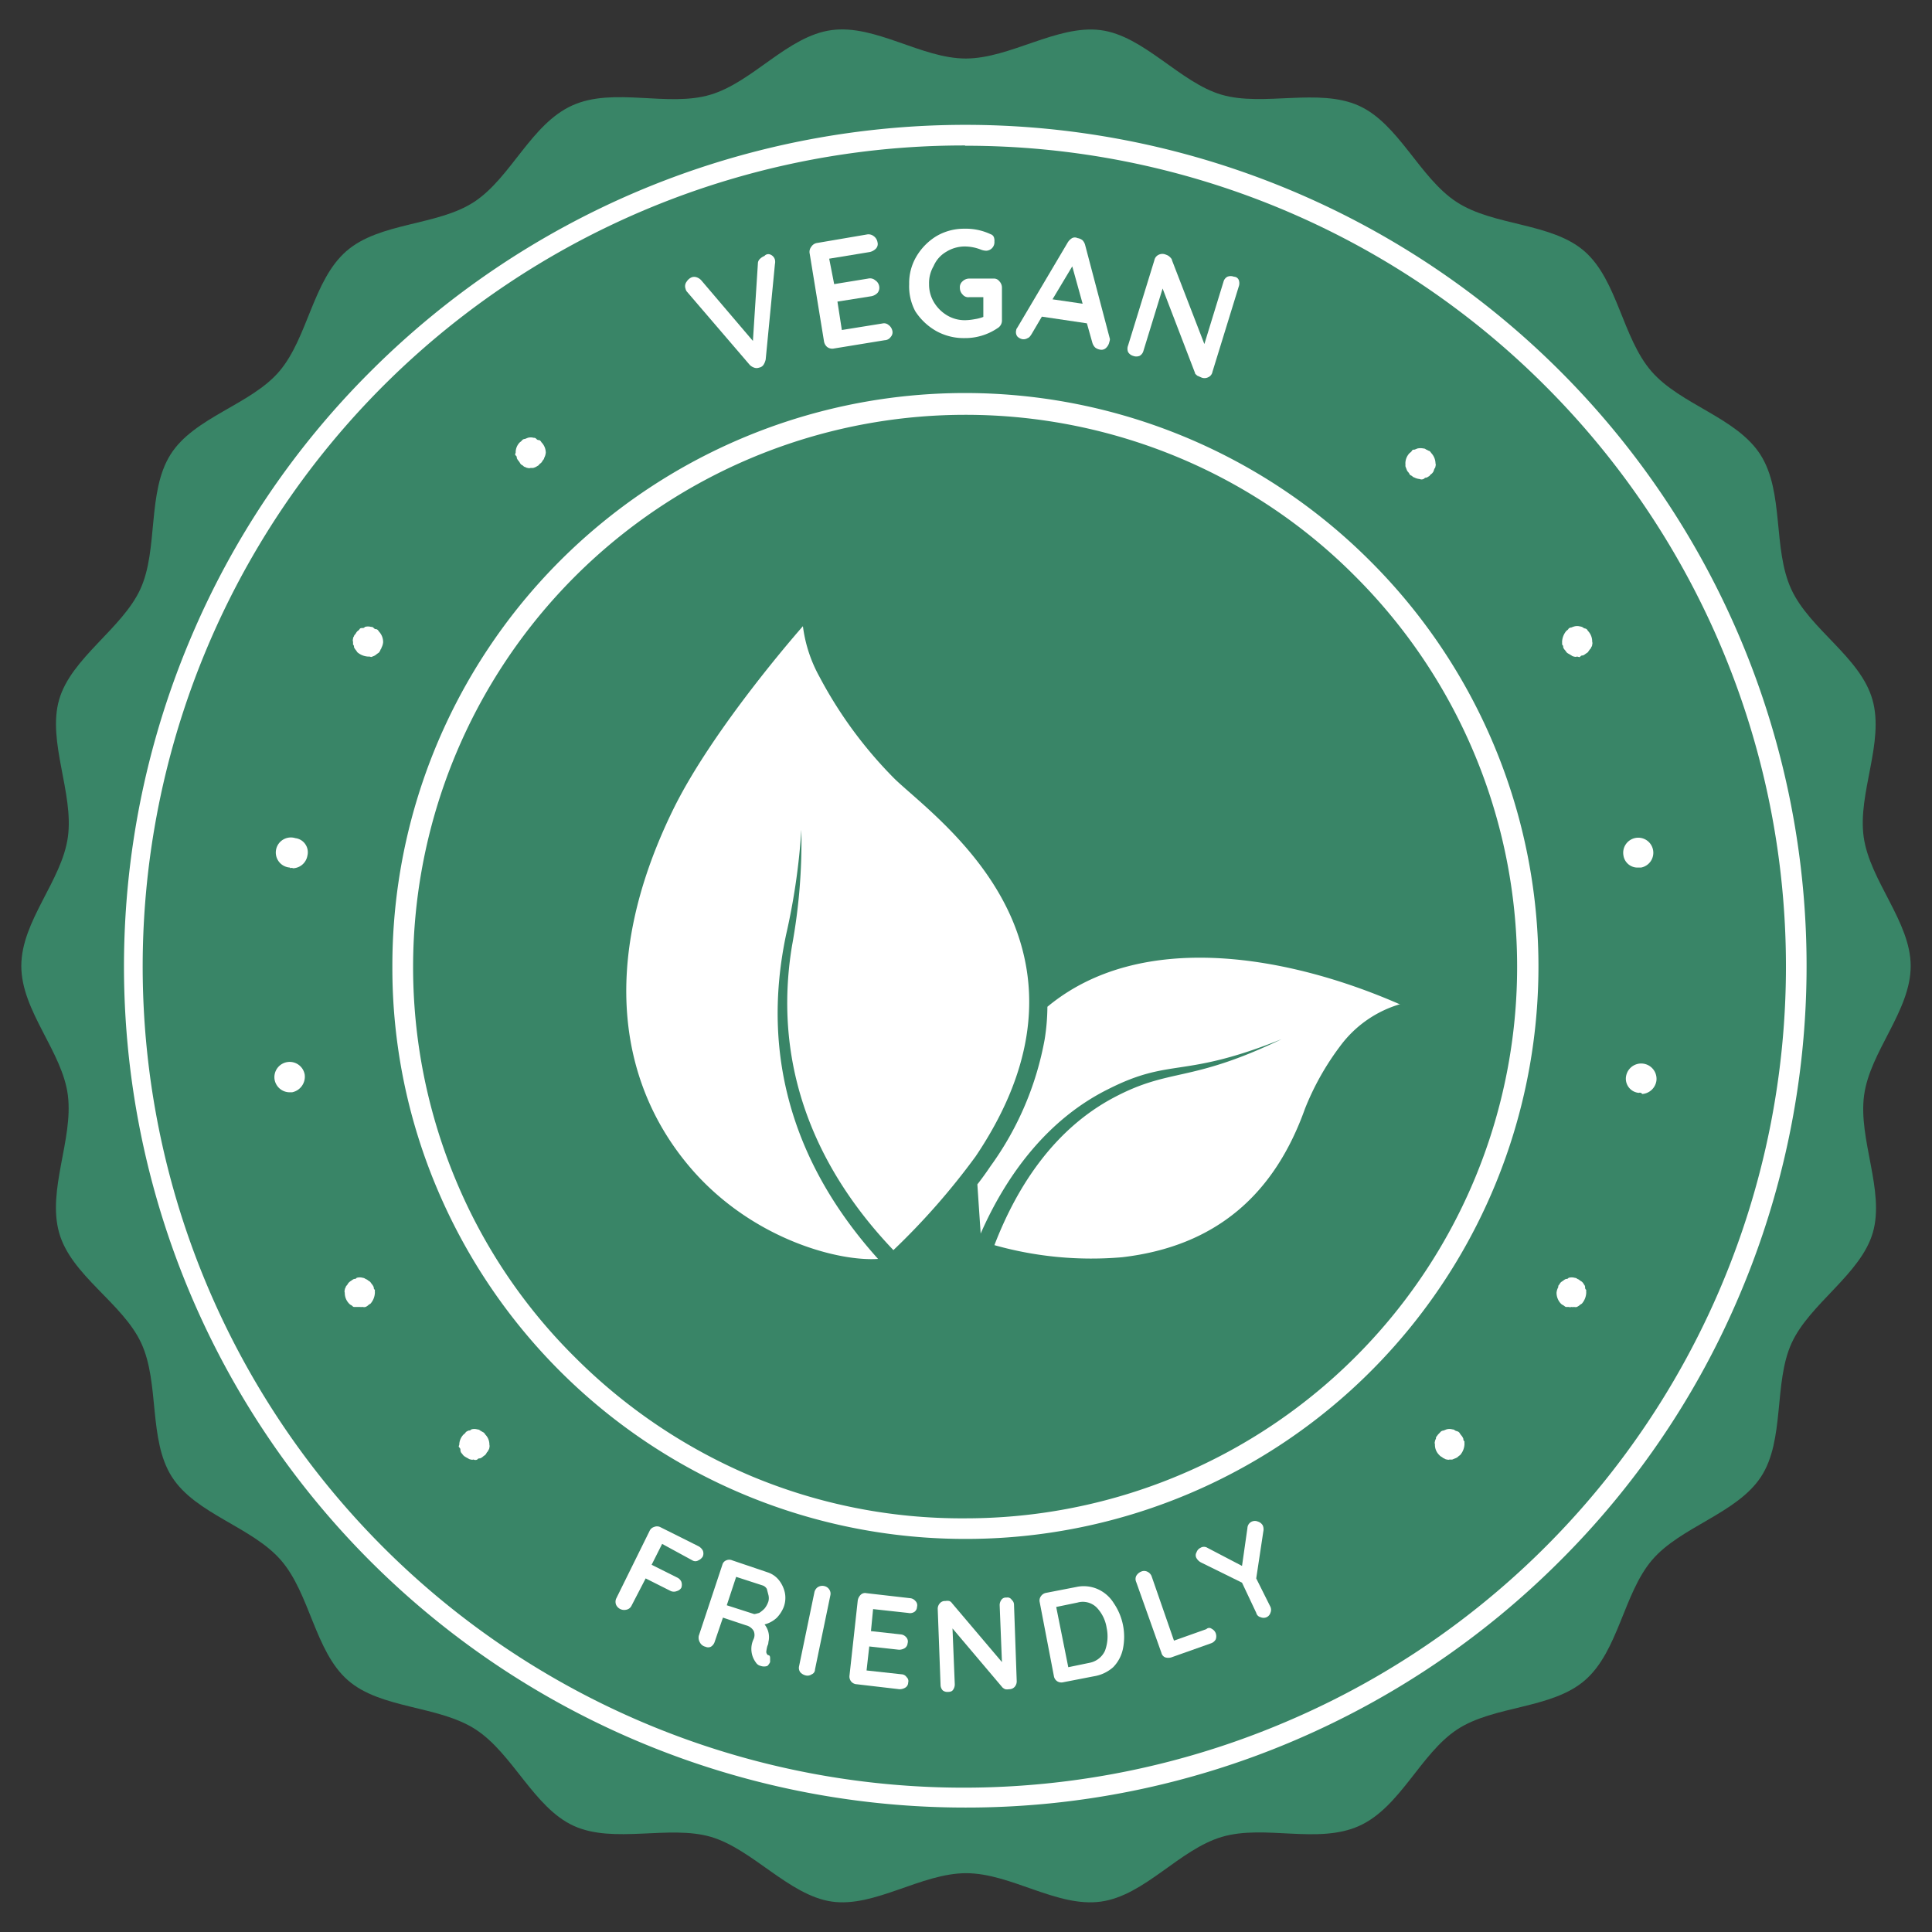<svg xmlns="http://www.w3.org/2000/svg" viewBox="0 0 136 136"><rect x="0" y="0" width="136" height="136" fill="#333333" stroke="none"/><defs><style>.cls-1{fill:#398567;}.cls-2{fill:#fff;}</style></defs><g id="Layer_8" data-name="Layer 8"><path class="cls-1" d="M134.5,68c0,3.16-2.86,6-3.28,9.1s1.46,6.71.62,9.65-4.44,5-5.72,7.79-.46,6.83-2.16,9.42-5.67,3.51-7.67,5.86-2.36,6.4-4.71,8.45-6.41,1.77-9,3.47-4,5.48-6.9,6.79-6.64-.11-9.65.77-5.44,4.13-8.53,4.56-6.33-2-9.49-2-6.44,2.43-9.45,2-5.6-3.71-8.53-4.56-6.83.51-9.64-.77-4.29-5.09-6.91-6.79-6.68-1.43-9-3.47-2.66-6.1-4.71-8.45-6-3.24-7.67-5.86-.85-6.6-2.16-9.42S5,89.78,4.16,86.77s1-6.56.62-9.65S1.5,71.18,1.5,68,4.36,62,4.78,58.91s-1.46-6.71-.62-9.65,4.44-5,5.72-7.79S10.34,34.64,12,32s5.67-3.51,7.67-5.87,2.36-6.4,4.71-8.45,6.41-1.77,9-3.47,4-5.48,6.91-6.79S47,7.56,50,6.67s5.44-4.13,8.53-4.55,6.33,2,9.45,2,6.44-2.39,9.49-2,5.6,3.7,8.53,4.55,6.83-.5,9.65.77,4.28,5.09,6.9,6.79,6.68,1.43,9,3.47,2.66,6.1,4.71,8.45,6,3.24,7.67,5.87.85,6.6,2.16,9.45,4.87,4.78,5.72,7.79-1.05,6.56-.62,9.65S134.5,64.89,134.5,68Z"/><path class="cls-2" d="M71.3,64.85c-2.12-5.09-6.64-8.41-8.3-10a30.1,30.1,0,0,1-5.32-7.22,9.89,9.89,0,0,1-1.16-3.55s-6.36,7.18-9.18,13c-5.29,10.88-3.63,19.52,1.39,25.27C53,87.23,59,88.81,61.81,88.62c-5.83-6.48-8.3-14.12-6.48-22.8a46.34,46.34,0,0,0,1.08-7.41,40.62,40.62,0,0,1-.66,8.18C54.4,74.81,57.22,82.06,62.89,88a49.31,49.31,0,0,0,5.79-6.6C72.57,75.62,73.46,70.06,71.3,64.85Z"/><path class="cls-2" d="M94.33,73.65a18.89,18.89,0,0,0-2.47,4.4C89.7,84.1,85.58,87.73,79,88.5a25.1,25.1,0,0,1-9-.85c1.66-4.32,4.32-8.21,8.37-10.37s5.33-1,11.85-4.13c-7,2.81-7.76,1.27-12.19,3.51-4.21,2.08-7.14,5.94-9,10.18,0-.15,0,0-.23-3.47.3-.38.61-.81.92-1.27a21.85,21.85,0,0,0,3.82-8.95,15,15,0,0,0,.19-2.28c6.6-5.48,17-3.59,24.77-.19l.08,0A8.07,8.07,0,0,0,94.33,73.65Z"/><path class="cls-2" d="M67.94,127.24A59.21,59.21,0,0,1,13.39,45,58.74,58.74,0,0,1,26.08,26.15,59.4,59.4,0,0,1,44.91,13.46,59.21,59.21,0,0,1,122.5,91.05a58.74,58.74,0,0,1-12.69,18.83A59.4,59.4,0,0,1,91,122.57,58.75,58.75,0,0,1,67.94,127.24Zm0-117a57.8,57.8,0,1,0,22.5,111A57.76,57.76,0,0,0,108.8,27.19,57.64,57.64,0,0,0,67.94,10.26Z"/><path class="cls-2" d="M67.94,108.33A40.35,40.35,0,0,1,30.79,83.72,39.83,39.83,0,0,1,27.62,68,40.31,40.31,0,0,1,96.46,39.5a40.3,40.3,0,0,1-28.52,68.83Zm0-79.13a38.88,38.88,0,0,0-35.8,54,38.21,38.21,0,0,0,8.33,12.34,39,39,0,0,0,12.35,8.34,38.32,38.32,0,0,0,15.12,3A38.83,38.83,0,0,0,95.41,40.58a38.32,38.32,0,0,0-12.34-8.33A38.91,38.91,0,0,0,67.94,29.2Z"/><path class="cls-2" d="M111,46.22a.27.27,0,0,1-.19,0,.36.36,0,0,1-.19-.08l-.2-.12a.45.45,0,0,1-.15-.11s-.08-.12-.12-.16a.48.48,0,0,1-.11-.19c0-.08,0-.11-.08-.19a1.18,1.18,0,0,0,0-.19,1.28,1.28,0,0,1,.31-.78s.12-.07.15-.15a.31.31,0,0,1,.2-.08,1.07,1.07,0,0,1,.19-.07.75.75,0,0,1,.42,0,.4.4,0,0,1,.2.07.36.36,0,0,0,.19.08.28.28,0,0,1,.15.15,1.08,1.08,0,0,1,.31.78.28.28,0,0,1,0,.19.27.27,0,0,1-.07.19c0,.08-.08.12-.12.19a1.53,1.53,0,0,0-.11.16,1.53,1.53,0,0,1-.16.11.78.78,0,0,1-.19.12c-.08,0-.12,0-.19.08S111.12,46.22,111,46.22Z"/><path class="cls-2" d="M99.93,33.72a1,1,0,0,1-.39-.12c-.07,0-.11-.08-.19-.12a.23.23,0,0,1-.15-.15s-.08-.12-.12-.15A.87.87,0,0,1,99,33a1.46,1.46,0,0,1-.07-.19,1.18,1.18,0,0,0,0-.19,1.05,1.05,0,0,1,.31-.74s.11-.07.15-.15.12-.08.19-.08l.2-.08a1,1,0,0,1,.42,0,.26.26,0,0,1,.19.08c.08,0,.12.08.2.08a.36.36,0,0,1,.15.15,1.1,1.1,0,0,1,.31.74.28.28,0,0,1,0,.19.28.28,0,0,1-.08.19,1.59,1.59,0,0,1-.07.2.65.65,0,0,1-.12.15s-.12.08-.15.15l-.2.12c-.07,0-.11,0-.19.08A.33.33,0,0,1,99.93,33.72Z"/><path class="cls-2" d="M33.33,102.74a.28.28,0,0,1-.19,0,.36.36,0,0,1-.19-.08,2,2,0,0,1-.2-.11.65.65,0,0,1-.15-.12s-.08-.11-.12-.15a.36.36,0,0,1-.07-.19c0-.08,0-.12-.08-.2s0-.15,0-.19a1.06,1.06,0,0,1,.31-.73s.12-.08.15-.16a.89.89,0,0,1,.2-.11c.07,0,.11,0,.19-.08a.75.75,0,0,1,.42,0,.31.31,0,0,1,.2.08l.19.11a.31.31,0,0,1,.16.16,1,1,0,0,1,.3.73.34.34,0,0,1,0,.19.31.31,0,0,1-.08.2c0,.07-.08.11-.12.19a.48.48,0,0,1-.11.15s-.12.08-.16.12a.56.56,0,0,1-.19.11c-.08,0-.12,0-.19.08A.3.3,0,0,1,33.33,102.74Z"/><path class="cls-2" d="M37.35,32.94a.3.3,0,0,1-.2,0,.4.4,0,0,1-.19-.07c-.08,0-.12-.08-.19-.12a.33.33,0,0,1-.16-.15s-.07-.12-.11-.16a.78.78,0,0,1-.12-.19c0-.08,0-.12-.08-.19s0-.16,0-.2a1,1,0,0,1,.3-.73s.12-.08.16-.15a.28.28,0,0,1,.19-.08l.2-.08a.75.75,0,0,1,.42,0c.08,0,.11,0,.19.08s.12.08.2.08a.31.31,0,0,1,.15.15,1.06,1.06,0,0,1,.31.73,1,1,0,0,1-.12.39c0,.08-.07.12-.11.19a.55.55,0,0,1-.12.16s-.11.07-.15.15l-.2.12a1.07,1.07,0,0,1-.19.07S37.42,32.94,37.35,32.94Z"/><path class="cls-2" d="M115.36,76.93a1,1,0,0,1-.89-1.2,1.08,1.08,0,0,1,2.13.35,1.09,1.09,0,0,1-1,.93A.2.2,0,0,0,115.36,76.93Zm-1.08-16.71a1.06,1.06,0,1,1,1.24.85c-.08,0-.12,0-.2,0A1,1,0,0,1,114.28,60.22Z"/><path class="cls-2" d="M110.62,92a.3.3,0,0,1-.2,0c-.07,0-.15,0-.19,0s-.12-.08-.19-.12a.55.55,0,0,1-.16-.11,1.11,1.11,0,0,1-.31-.77,1,1,0,0,1,.12-.39c0-.08,0-.12.08-.19a.55.55,0,0,1,.11-.16,1.53,1.53,0,0,1,.16-.11.78.78,0,0,1,.19-.12c.08,0,.12,0,.19-.08a.79.79,0,0,1,.43,0,.3.3,0,0,1,.19.08.44.44,0,0,1,.19.12.53.53,0,0,1,.27.27.26.26,0,0,1,.08.19c0,.08,0,.12.08.19a1.73,1.73,0,0,0,0,.2,1.24,1.24,0,0,1-.31.77s-.12.07-.16.11-.11.08-.19.12a.34.34,0,0,1-.19,0A.49.49,0,0,1,110.62,92Z"/><path class="cls-2" d="M102.05,102.74a.27.27,0,0,1-.19,0,.31.31,0,0,1-.2-.08c-.07,0-.11-.07-.19-.11a.49.49,0,0,1-.15-.12,1,1,0,0,1-.31-.77.27.27,0,0,1,0-.19.44.44,0,0,1,.07-.19c0-.08,0-.12.08-.2a.65.65,0,0,1,.12-.15l.15-.16a.36.36,0,0,1,.19-.07l.2-.08a.75.75,0,0,1,.42,0,.26.26,0,0,1,.19.08,1.59,1.59,0,0,0,.2.07.33.33,0,0,1,.15.16s.08.11.12.15a.89.89,0,0,1,.11.2c0,.07,0,.11.08.19a1.49,1.49,0,0,0,0,.19,1.24,1.24,0,0,1-.31.77s-.12.08-.15.12a.62.62,0,0,1-.2.11l-.19.08A.73.73,0,0,1,102.05,102.74Z"/><path class="cls-2" d="M25.31,92c-.08,0-.16,0-.19,0s-.12,0-.2,0-.11-.08-.19-.12a.48.48,0,0,1-.15-.11,1.07,1.07,0,0,1-.31-.77.3.3,0,0,1,0-.2.36.36,0,0,1,.07-.19c0-.08.08-.12.12-.19a.55.55,0,0,1,.12-.16.83.83,0,0,1,.15-.11,1,1,0,0,1,.19-.12c.08,0,.12,0,.19-.08a.79.79,0,0,1,.43,0,.36.36,0,0,1,.19.08.53.53,0,0,1,.2.12.45.45,0,0,1,.15.11s.08.12.12.16a1,1,0,0,1,.11.19c0,.08,0,.12.08.19a1.73,1.73,0,0,0,0,.2,1.24,1.24,0,0,1-.31.77s-.12.07-.16.11a.62.62,0,0,1-.19.12.33.33,0,0,1-.19,0A1.38,1.38,0,0,1,25.31,92Z"/><path class="cls-2" d="M19.33,76a1.07,1.07,0,0,1,2.12-.35,1.12,1.12,0,0,1-.89,1.24h-.15A1.08,1.08,0,0,1,19.33,76Zm1.08-14.93A1.06,1.06,0,1,1,20.79,59a1,1,0,0,1,.85,1.23,1.07,1.07,0,0,1-1,.89A.33.33,0,0,0,20.41,61.11Z"/><path class="cls-2" d="M25.93,46.22a1.28,1.28,0,0,1-.78-.31,1.53,1.53,0,0,0-.11-.16.78.78,0,0,1-.12-.19c0-.08,0-.12-.07-.19a1.73,1.73,0,0,0,0-.2.28.28,0,0,1,0-.19.27.27,0,0,1,.07-.19c0-.08.08-.12.12-.19a.85.85,0,0,1,.11-.16s.12-.08.16-.15.11-.08.19-.08.12,0,.19-.08a.79.79,0,0,1,.43,0c.08,0,.11,0,.19.08s.12.08.19.08a.29.29,0,0,1,.16.15,1.08,1.08,0,0,1,.31.77,1,1,0,0,1-.12.39c0,.08-.08.11-.08.19a1.53,1.53,0,0,1-.11.16,1.53,1.53,0,0,0-.16.11.62.62,0,0,1-.19.12,1.46,1.46,0,0,1-.19.07A.36.36,0,0,0,25.93,46.22Z"/><path class="cls-2" d="M54.25,17.93a.54.54,0,0,1,.3.35.73.73,0,0,1,0,.31l-.65,6.71a1.14,1.14,0,0,1-.16.39.48.48,0,0,1-.31.19.5.5,0,0,1-.34,0,.81.81,0,0,1-.31-.19l-4.4-5.13a.46.46,0,0,1-.12-.23.52.52,0,0,1,.08-.51.78.78,0,0,1,.35-.3.53.53,0,0,1,.35,0,.76.76,0,0,1,.34.23L53,24l.35-5.44a.45.45,0,0,1,.15-.34.92.92,0,0,1,.31-.2A.36.36,0,0,1,54.25,17.93Z"/><path class="cls-2" d="M62.54,22.87a.67.67,0,0,1,.27.39.48.48,0,0,1-.11.46.54.54,0,0,1-.43.23l-3.55.58a.59.59,0,0,1-.5-.11A.66.66,0,0,1,58,24l-1-6.13a.58.58,0,0,1,.11-.5.59.59,0,0,1,.43-.27L61,16.51a.6.6,0,0,1,.5.11.66.66,0,0,1,.27.43.47.47,0,0,1-.12.46.87.87,0,0,1-.42.23l-2.86.47L58.72,20l2.39-.39a.56.56,0,0,1,.5.12.62.62,0,0,1,.28.42.57.57,0,0,1-.12.47.82.82,0,0,1-.42.23l-2.4.38.31,2,2.86-.46A.48.48,0,0,1,62.54,22.87Z"/><path class="cls-2" d="M70.34,19.79a.65.65,0,0,1,.19.46l0,2.28a.62.62,0,0,1-.31.57,4.06,4.06,0,0,1-2.32.7,4,4,0,0,1-2-.5,4.26,4.26,0,0,1-1.47-1.39A3.72,3.72,0,0,1,64,20a3.66,3.66,0,0,1,.5-1.93,4.14,4.14,0,0,1,1.39-1.43,3.82,3.82,0,0,1,2-.54,4.09,4.09,0,0,1,1.85.39.35.35,0,0,1,.23.23A.71.71,0,0,1,70,17a.6.6,0,0,1-.58.65,1.09,1.09,0,0,1-.35-.07,3.15,3.15,0,0,0-1.19-.23,2.49,2.49,0,0,0-1.28.38,2.13,2.13,0,0,0-.88,1A2.36,2.36,0,0,0,65.4,20a2.42,2.42,0,0,0,.34,1.27,2.67,2.67,0,0,0,.93.93,2.42,2.42,0,0,0,1.27.34,4,4,0,0,0,.66-.07,3,3,0,0,0,.62-.16l0-1.39h-1a.51.51,0,0,1-.46-.19.65.65,0,0,1-.19-.46.54.54,0,0,1,.19-.47.67.67,0,0,1,.46-.19l1.78,0A.47.47,0,0,1,70.34,19.79Z"/><path class="cls-2" d="M78.09,24.07a.78.78,0,0,1-.23.42.46.46,0,0,1-.43.12.73.73,0,0,1-.34-.15.79.79,0,0,1-.2-.35l-.38-1.35-3.17-.47-.73,1.24c-.08.12-.15.23-.27.27a.55.55,0,0,1-.35.08.68.68,0,0,1-.38-.2.51.51,0,0,1-.08-.42.36.36,0,0,1,.08-.19l3.55-6a.92.92,0,0,1,.31-.31.43.43,0,0,1,.38,0,.76.76,0,0,1,.35.15.78.78,0,0,1,.19.35l1.74,6.6A.55.55,0,0,1,78.09,24.07Zm-4-3,2.12.31-.73-2.63Z"/><path class="cls-2" d="M87.2,19.71a.67.67,0,0,1,0,.46l-1.85,6a.52.52,0,0,1-.31.39.57.57,0,0,1-.5,0l-.27-.12c-.07-.08-.15-.11-.15-.19l-2.28-5.94-1.35,4.39a.57.57,0,0,1-.27.35.62.62,0,0,1-.46,0,.6.6,0,0,1-.35-.27.62.62,0,0,1,0-.46l1.85-6a.54.54,0,0,1,.31-.39.6.6,0,0,1,.51,0,.67.67,0,0,1,.27.16c.07.07.15.15.15.23l2.28,5.9,1.35-4.4a.55.55,0,0,1,.27-.34.62.62,0,0,1,.46,0A.37.37,0,0,1,87.2,19.71Z"/><path class="cls-2" d="M46.61,108.68l-.74,1.47,1.78.89a.6.6,0,0,1,.31.3.64.64,0,0,1,0,.43.53.53,0,0,1-.31.23.55.55,0,0,1-.43,0l-1.77-.89-1,1.93a.5.5,0,0,1-.35.27.63.63,0,0,1-.73-.34.58.58,0,0,1,0-.43l2.36-4.78a.5.5,0,0,1,.31-.27.52.52,0,0,1,.42,0l2.7,1.35a.75.75,0,0,1,.31.3.54.54,0,0,1,0,.43.69.69,0,0,1-.31.27.4.4,0,0,1-.42,0Z"/><path class="cls-2" d="M54.21,116.71V117a.88.88,0,0,1-.19.27.72.72,0,0,1-.47,0,.54.54,0,0,1-.34-.24,1.59,1.59,0,0,1-.16-1.65.72.72,0,0,0,0-.58.86.86,0,0,0-.54-.39l-1.62-.54-.58,1.7a.63.63,0,0,1-.27.35.45.45,0,0,1-.38,0,.59.59,0,0,1-.39-.3.66.66,0,0,1-.08-.47l1.66-5a.45.45,0,0,1,.27-.31.53.53,0,0,1,.43,0l2.51.85a1.67,1.67,0,0,1,.77.54,2.17,2.17,0,0,1,.42.89,1.86,1.86,0,0,1-.08,1,2.32,2.32,0,0,1-.5.77,2,2,0,0,1-.85.46,1.43,1.43,0,0,1,.27,1.24.57.57,0,0,1-.07.27,2.45,2.45,0,0,0-.08.42.31.31,0,0,0,.12.23C54.17,116.51,54.21,116.59,54.21,116.71Zm-.77-3.17a2.07,2.07,0,0,0,.38-.31,1.6,1.6,0,0,0,.27-.5.91.91,0,0,0,0-.46l-.11-.42a.54.54,0,0,0-.28-.24L51.82,111l-.66,2,1.93.62C53.17,113.62,53.28,113.58,53.44,113.54Z"/><path class="cls-2" d="M57.14,117.86a.52.52,0,0,1-.42.08.74.74,0,0,1-.39-.23.52.52,0,0,1-.08-.42l1.08-5.21a.59.59,0,0,1,.23-.35.6.6,0,0,1,.47-.08.56.56,0,0,1,.34.23.53.53,0,0,1,.08.43l-1.08,5.21A.36.36,0,0,1,57.14,117.86Z"/><path class="cls-2" d="M63.82,118.06a.37.37,0,0,1,.11.38.42.42,0,0,1-.19.35.77.77,0,0,1-.43.12l-3-.35a.54.54,0,0,1-.39-.19.55.55,0,0,1-.12-.43l.58-5.28a.73.73,0,0,1,.2-.39.44.44,0,0,1,.42-.12l3.05.35a.54.54,0,0,1,.38.19.42.42,0,0,1,.12.43.43.43,0,0,1-.19.35.57.57,0,0,1-.43.07l-2.47-.27-.15,1.55,2.08.23a.56.56,0,0,1,.39.19.43.43,0,0,1,.11.43.45.45,0,0,1-.19.34.76.76,0,0,1-.42.12l-2.09-.23L61,117.59l2.47.27A.44.44,0,0,1,63.82,118.06Z"/><path class="cls-2" d="M71.22,112.62a.45.45,0,0,1,.16.34l.19,5.37a.59.59,0,0,1-.15.42.51.51,0,0,1-.39.16.73.73,0,0,1-.27,0,.78.78,0,0,1-.19-.12l-3.52-4.16.16,3.93a.65.65,0,0,1-.12.39c-.07.11-.19.15-.38.15a.51.51,0,0,1-.35-.11.58.58,0,0,1-.15-.35l-.2-5.37a.57.57,0,0,1,.16-.42.46.46,0,0,1,.38-.15.69.69,0,0,1,.27,0,.4.4,0,0,1,.2.16L70.53,117l-.16-4a.62.62,0,0,1,.12-.38.37.37,0,0,1,.35-.16A.35.35,0,0,1,71.22,112.62Z"/><path class="cls-2" d="M77.24,111.85a2.54,2.54,0,0,1,1.16,1,4.2,4.2,0,0,1,.65,3.2,2.6,2.6,0,0,1-.69,1.31A2.67,2.67,0,0,1,77,118l-2.16.42a.55.55,0,0,1-.42-.07.54.54,0,0,1-.23-.35l-1-5.21a.51.51,0,0,1,.08-.42.56.56,0,0,1,.35-.24l2.16-.42A2.45,2.45,0,0,1,77.24,111.85Zm.54,4.36a2.89,2.89,0,0,0,.12-1.62,2.65,2.65,0,0,0-.7-1.43,1.38,1.38,0,0,0-1.35-.35l-1.5.31.85,4.24,1.5-.31A1.51,1.51,0,0,0,77.78,116.21Z"/><path class="cls-2" d="M85.3,114.66a.57.57,0,0,1,.28.31.64.64,0,0,1,0,.43.59.59,0,0,1-.31.27l-2.82,1a.75.75,0,0,1-.42,0,.44.44,0,0,1-.27-.31l-1.78-5a.51.51,0,0,1,0-.42.71.71,0,0,1,.35-.31.5.5,0,0,1,.42,0,.59.59,0,0,1,.31.31l1.58,4.55,2.28-.81A.28.28,0,0,1,85.3,114.66Z"/><path class="cls-2" d="M88.93,107.8l-.5,3.31,1,2a.52.52,0,0,1,0,.42.49.49,0,0,1-.27.31.52.52,0,0,1-.42,0,.41.41,0,0,1-.31-.31l-1-2.12L84.57,110a.79.79,0,0,1-.34-.31.4.4,0,0,1,0-.42.53.53,0,0,1,.27-.31.46.46,0,0,1,.5,0l2.43,1.27.38-2.66a.52.52,0,0,1,.31-.46.53.53,0,0,1,.43,0,.58.58,0,0,1,.34.27A.68.68,0,0,1,88.93,107.8Z"/></g></svg>